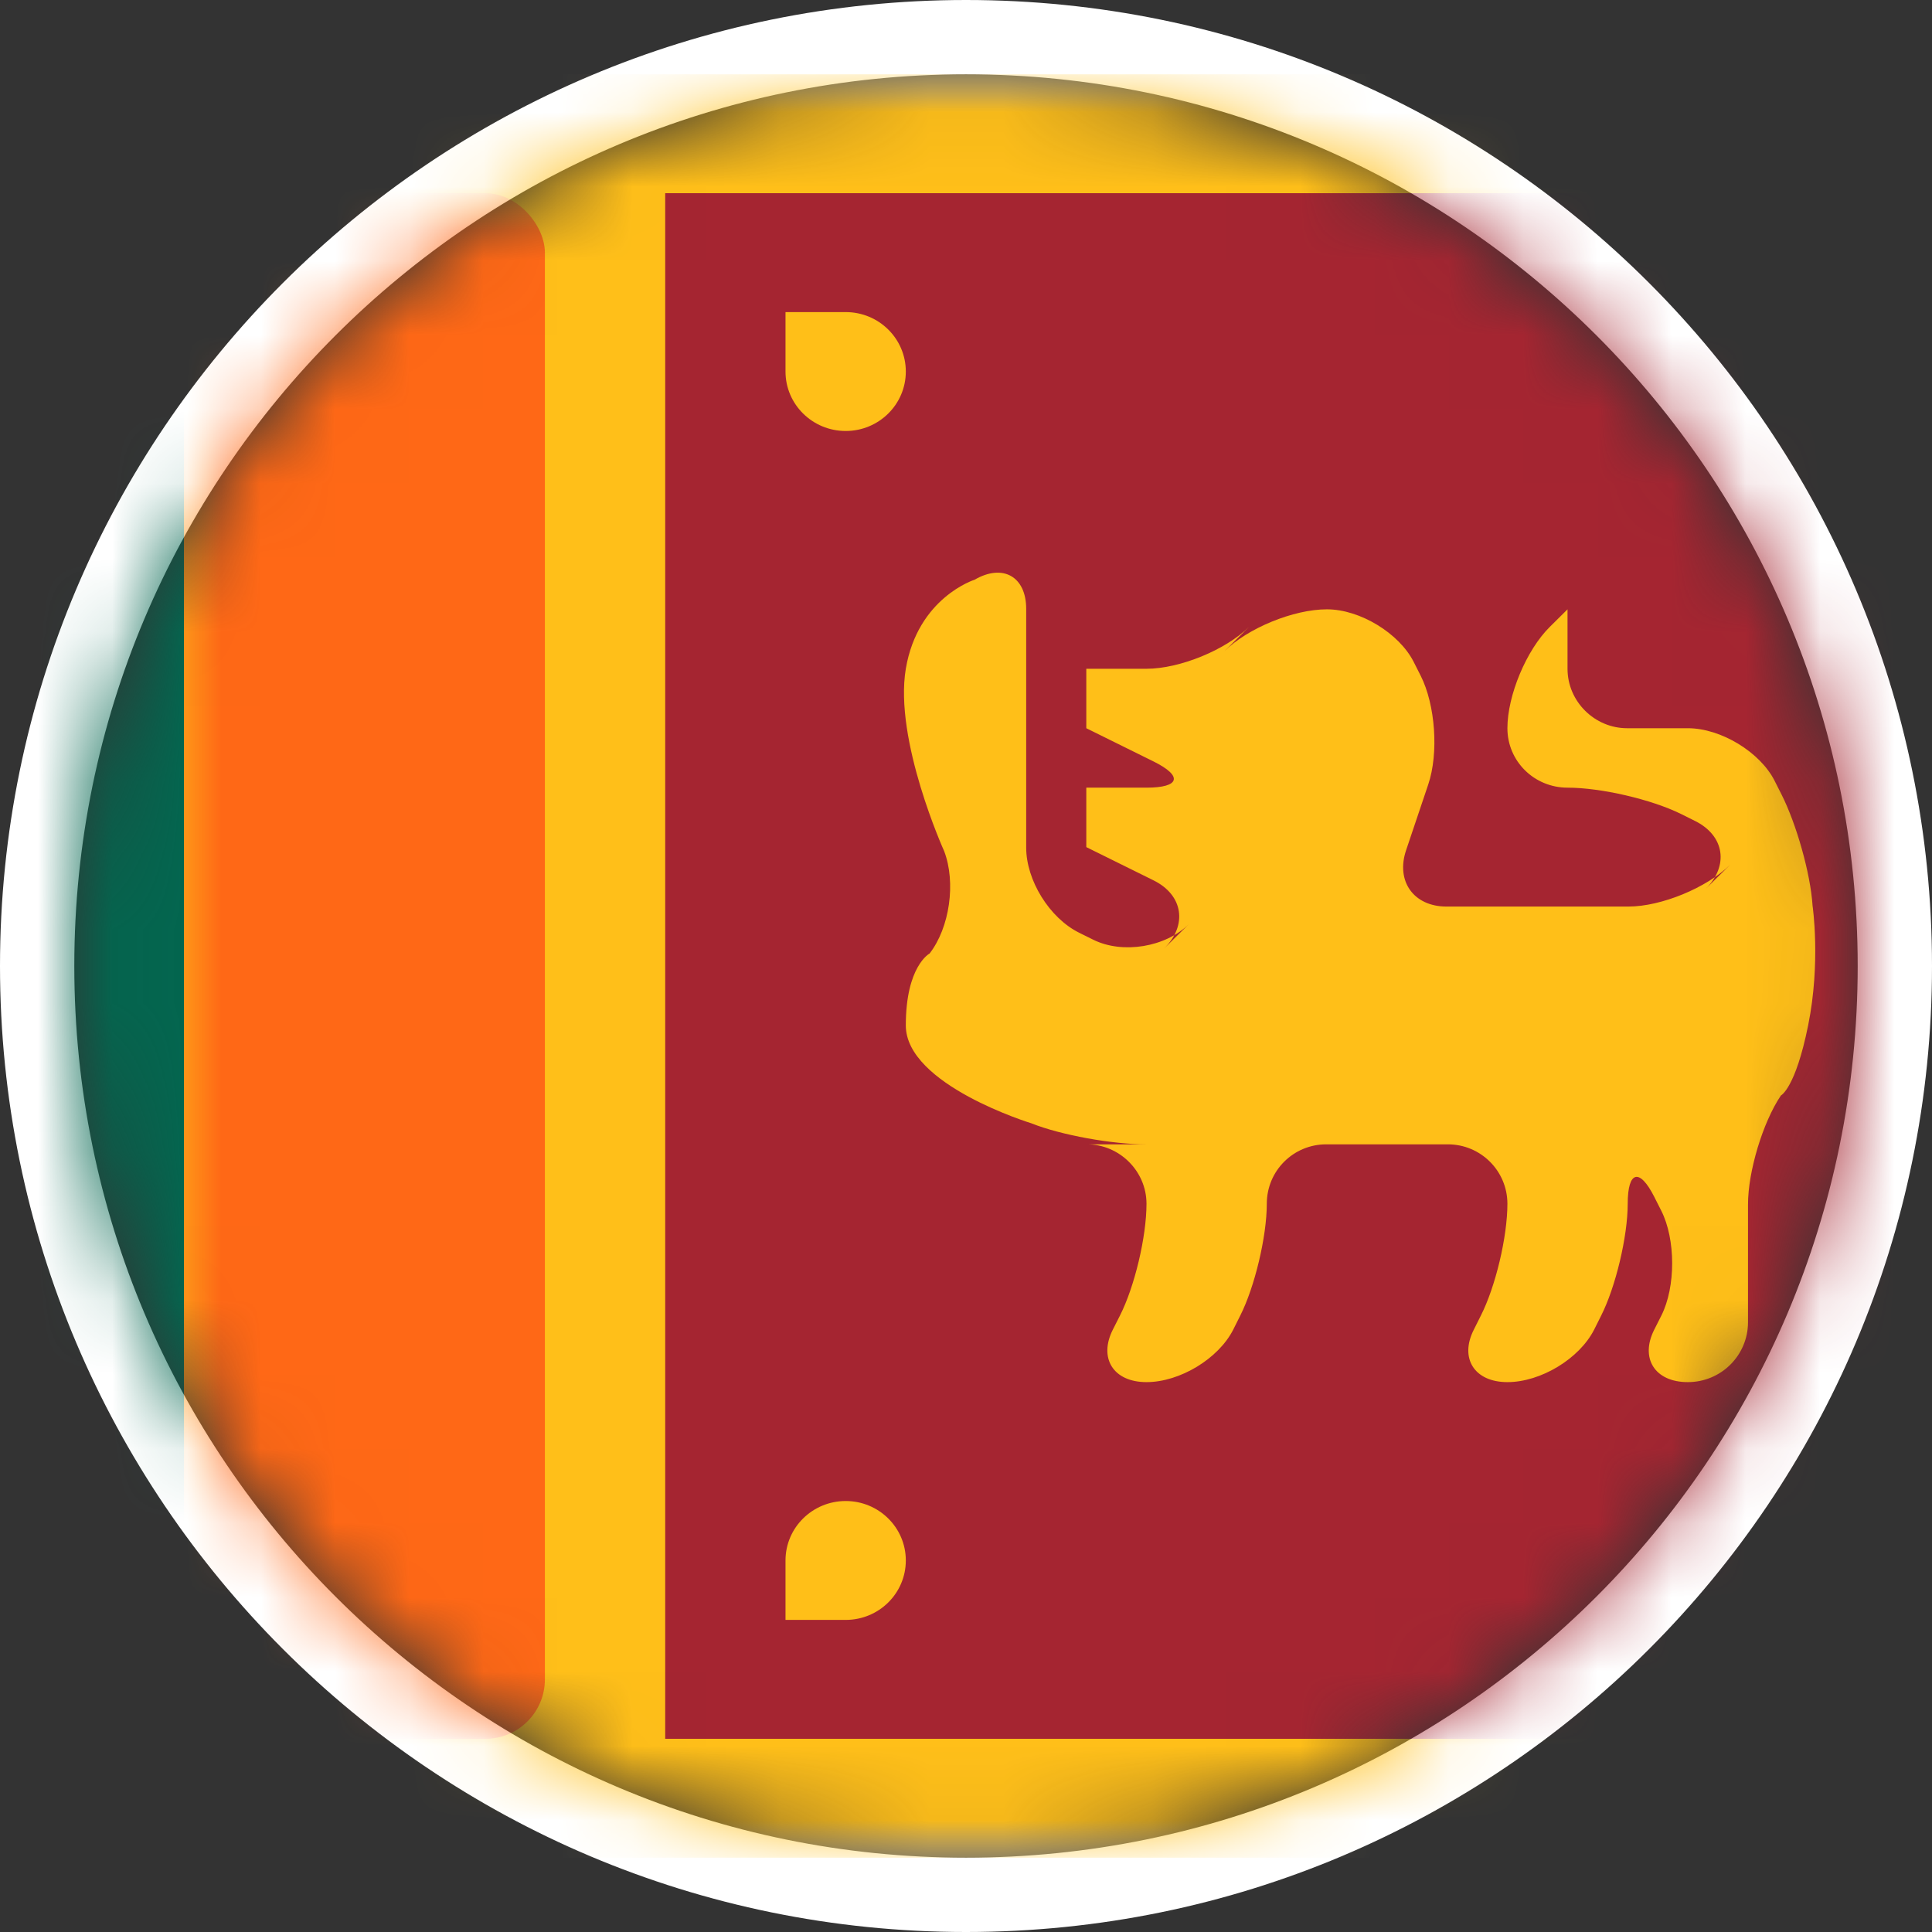 <?xml version="1.0" encoding="UTF-8"?>
<svg width="26px" height="26px" viewBox="0 0 26 26" version="1.1" xmlns="http://www.w3.org/2000/svg" xmlns:xlink="http://www.w3.org/1999/xlink">
    <rect x="0" y="0" width="26" height="26" fill="#333333" stroke="none"/>
    <title>lk</title>
    <defs>
        <path d="M12,24 C18.627,24 24,18.627 24,12 C24,5.373 18.627,0 12,0 C5.373,0 0,5.373 0,12 C0,18.627 5.373,24 12,24 Z" id="path-1"></path>
        <rect id="path-3" x="0" y="0" width="34" height="24" rx="2.4"></rect>
    </defs>
    <g id="Proh/Rest" stroke="none" stroke-width="1" fill="none" fill-rule="evenodd">
        <g id="rest_2" transform="translate(-272, -414)">
            <g id="blog" transform="translate(105, 327)">
                <g id="Group-Copy-35" transform="translate(144, 72)">
                    <g id="lk" transform="translate(24, 16)">
                        <mask id="mask-2" fill="white">
                            <use xlink:href="#path-1"></use>
                        </mask>
                        <path stroke="#FFFFFF" d="M12,-0.5 C15.452,-0.5 18.577,0.899 20.839,3.161 C23.101,5.423 24.5,8.548 24.5,12 C24.5,15.452 23.101,18.577 20.839,20.839 C18.577,23.101 15.452,24.5 12,24.5 C8.548,24.5 5.423,23.101 3.161,20.839 C0.899,18.577 -0.5,15.452 -0.5,12 C-0.5,8.548 0.899,5.423 3.161,3.161 C5.423,0.899 8.548,-0.5 12,-0.5 Z"></path>
                        <g id="LK-Copy" mask="url(#mask-2)">
                            <g transform="translate(-5, 0)">
                                <mask id="mask-4" fill="white">
                                    <use xlink:href="#path-3"></use>
                                </mask>
                                <use id="Mask" stroke="none" fill="#FFFFFF" fill-rule="evenodd" xlink:href="#path-3"></use>
                                <rect id="Mask-Copy" stroke="none" fill="#FFBF19" fill-rule="evenodd" mask="url(#mask-4)" x="0" y="0" width="34" height="24"></rect>
                                <path d="M12.952,1.6 L30.775,1.6 C31.662,1.6 32.381,2.316 32.381,3.198 L32.381,20.802 C32.381,21.685 31.666,22.4 30.775,22.4 L12.952,22.4 L12.952,1.6 Z" id="Rectangle-1568" stroke="none" fill="#A52531" fill-rule="evenodd" mask="url(#mask-4)"></path>
                                <path d="M1.619,3.198 C1.619,2.315 2.336,1.6 3.209,1.6 L6.476,1.6 L6.476,22.4 L3.209,22.4 C2.331,22.4 1.619,21.684 1.619,20.802 L1.619,3.198 Z" id="Rectangle-1568" stroke="none" fill="#03664F" fill-rule="evenodd" mask="url(#mask-4)"></path>
                                <rect id="Rectangle-1568" stroke="none" fill="#FF6816" fill-rule="evenodd" mask="url(#mask-4)" x="6.476" y="1.6" width="4.857" height="20.8" rx="0.8"></rect>
                                <path d="M15.381,4.8 C15.828,4.8 16.19,4.442 16.19,4 C16.19,3.558 15.828,3.2 15.381,3.2 L14.571,3.2 L14.571,4 C14.571,4.442 14.934,4.8 15.381,4.8 Z M29.952,4.8 C29.505,4.8 29.143,4.442 29.143,4 C29.143,3.558 29.505,3.2 29.952,3.2 L30.762,3.2 L30.762,4 C30.762,4.442 30.399,4.8 29.952,4.8 Z M29.952,19.2 C29.505,19.2 29.143,19.558 29.143,20 C29.143,20.442 29.505,20.8 29.952,20.8 L30.762,20.8 L30.762,20 C30.762,19.558 30.399,19.2 29.952,19.2 Z M15.381,19.2 C15.828,19.2 16.19,19.558 16.19,20 C16.19,20.442 15.828,20.8 15.381,20.8 L14.571,20.8 L14.571,20 C14.571,19.558 14.934,19.2 15.381,19.2 Z" id="Oval-157" stroke="none" fill="#FFBF18" fill-rule="evenodd" mask="url(#mask-4)"></path>
                                <path d="M19.429,15.2 C19.429,14.758 19.062,14.4 18.628,14.4 L19.419,14.4 C18.977,14.4 18.281,14.278 17.877,14.116 C17.877,14.116 16.19,13.6 16.19,12.8 C16.19,12 16.51,11.832 16.51,11.832 C16.781,11.483 16.867,10.876 16.706,10.454 C16.706,10.454 16.029,8.959 16.19,8 C16.352,7.041 17.115,6.802 17.115,6.802 C17.498,6.58 17.81,6.761 17.81,7.193 L17.81,10.407 C17.81,10.845 18.122,11.354 18.524,11.553 L18.714,11.647 C19.109,11.842 19.685,11.747 20,11.436 L19.667,11.764 C19.982,11.453 19.926,11.046 19.523,10.847 L18.619,10.4 L18.619,9.6 L19.429,9.6 C19.876,9.6 19.926,9.446 19.523,9.247 L18.619,8.8 L18.619,8 L19.429,8 C19.876,8 20.494,7.747 20.809,7.436 L20.477,7.764 C20.792,7.453 21.407,7.2 21.857,7.2 L21.857,7.2 C22.304,7.2 22.83,7.524 23.024,7.906 L23.119,8.094 C23.316,8.484 23.364,9.134 23.22,9.559 L22.923,10.441 C22.781,10.86 23.026,11.2 23.466,11.2 L25.915,11.2 C26.356,11.2 26.97,10.947 27.285,10.636 L26.953,10.964 C27.268,10.653 27.212,10.246 26.809,10.047 L26.62,9.953 C26.225,9.758 25.545,9.6 25.095,9.6 L25.095,9.6 C24.648,9.6 24.286,9.245 24.286,8.8 L24.286,8.8 C24.286,8.358 24.542,7.747 24.857,7.436 L25.095,7.2 L25.095,8 C25.095,8.442 25.462,8.8 25.896,8.8 L25.104,8.8 C25.546,8.8 26.264,8.8 26.714,8.8 L26.714,8.8 C27.161,8.8 27.688,9.124 27.881,9.506 L27.976,9.694 C28.173,10.084 28.365,10.751 28.393,11.191 C28.393,11.191 28.505,11.952 28.333,12.8 C28.162,13.648 27.967,13.742 27.967,13.742 C27.722,14.105 27.524,14.767 27.524,15.207 L27.524,16.793 C27.524,17.238 27.164,17.6 26.714,17.6 L26.714,17.6 C26.267,17.6 26.069,17.276 26.262,16.894 L26.357,16.706 C26.554,16.316 26.55,15.676 26.357,15.294 L26.262,15.106 C26.065,14.716 25.905,14.755 25.905,15.2 L25.905,15.2 C25.905,15.642 25.741,16.324 25.547,16.706 L25.453,16.894 C25.255,17.284 24.736,17.6 24.286,17.6 L24.286,17.6 C23.839,17.6 23.64,17.276 23.834,16.894 L23.928,16.706 C24.126,16.316 24.286,15.645 24.286,15.2 L24.286,15.2 C24.286,14.758 23.927,14.4 23.485,14.4 L21.848,14.4 C21.406,14.4 21.048,14.755 21.048,15.2 L21.048,15.2 C21.048,15.642 20.884,16.324 20.69,16.706 L20.596,16.894 C20.398,17.284 19.879,17.6 19.429,17.6 L19.429,17.6 C18.981,17.6 18.783,17.276 18.976,16.894 L19.071,16.706 C19.269,16.316 19.429,15.645 19.429,15.2 L19.429,15.2 Z" id="Rectangle-1067" stroke="none" fill="#FFBF18" fill-rule="evenodd" mask="url(#mask-4)"></path>
                            </g>
                        </g>
                    </g>
                </g>
            </g>
        </g>
    </g>
</svg>